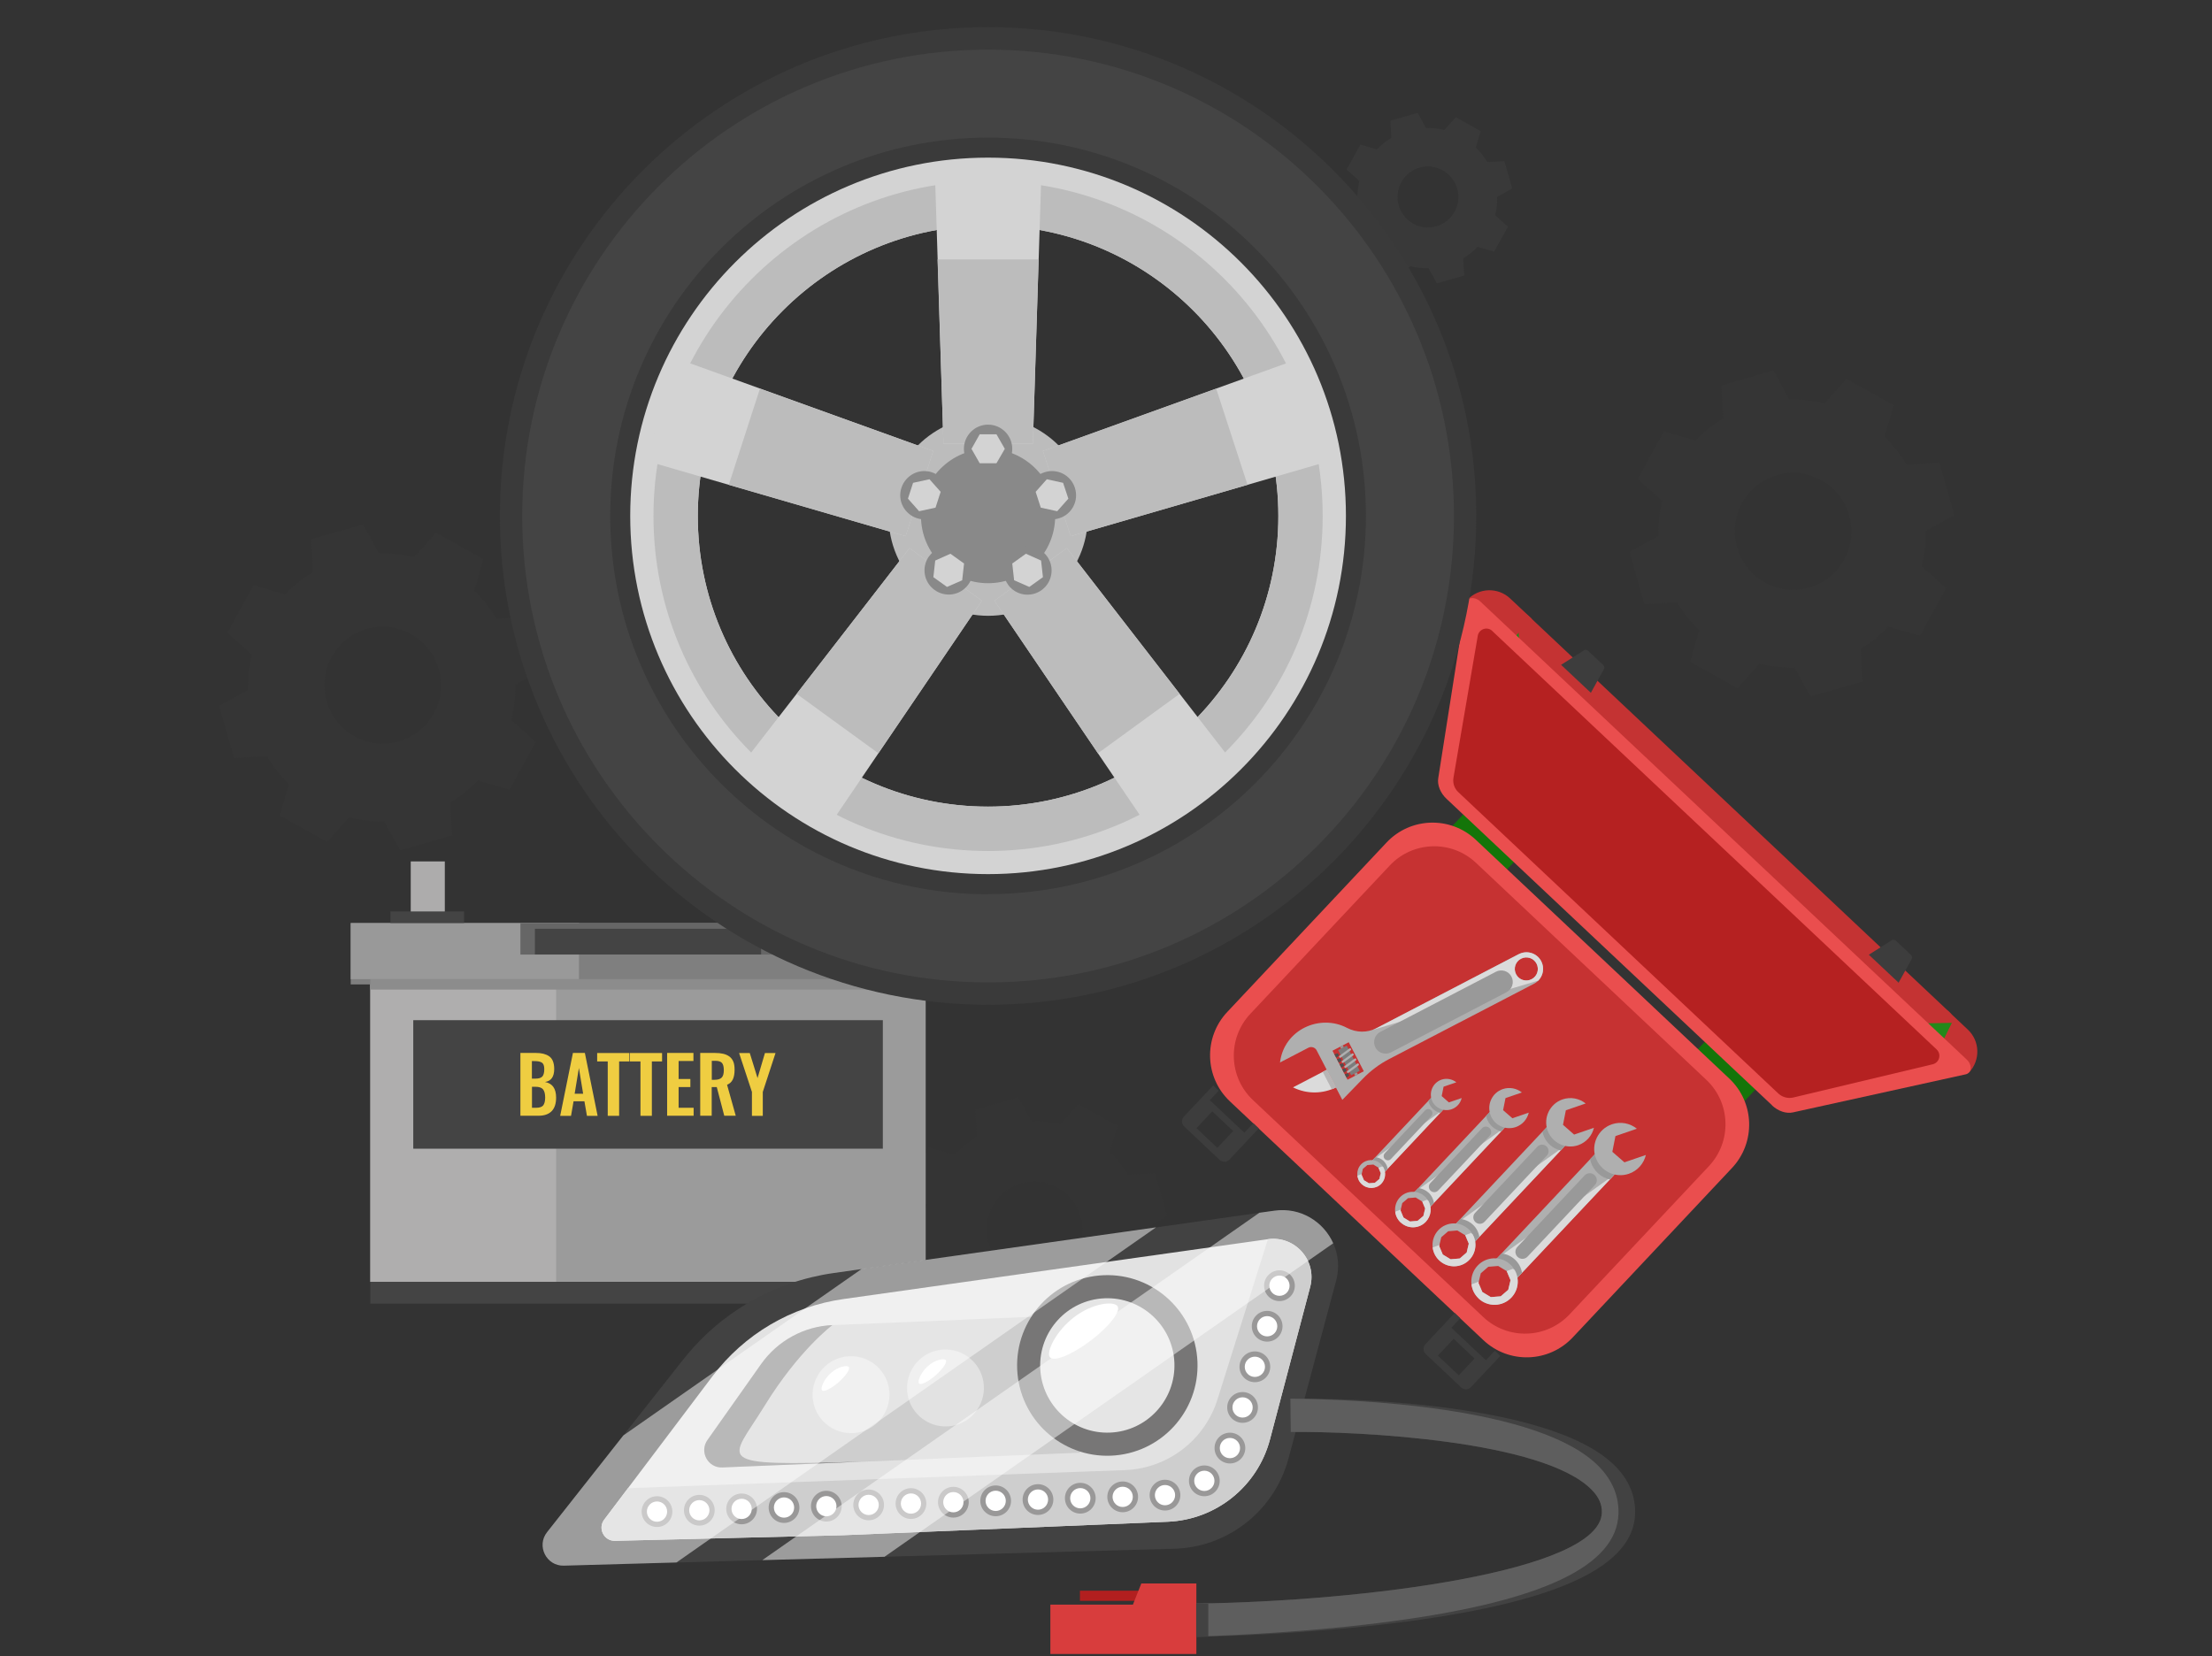<svg width="458" height="343" viewBox="0 0 458 343" fill="none" xmlns="http://www.w3.org/2000/svg">
<rect x="0" y="0" width="458" height="343" fill="#333333" stroke="none"/>
<path d="M59.031 123.076C60.754 121.284 62.681 119.75 64.764 118.506L64.376 111.699L75.186 108.592L78.459 114.566C80.882 114.521 83.332 114.792 85.744 115.396L90.267 110.31L100.099 115.784L98.205 122.324C100.001 124.051 101.523 125.989 102.764 128.08L109.548 127.695L112.651 138.534L106.7 141.813C106.746 144.244 106.478 146.702 105.878 149.121L110.95 153.663L105.504 163.532L98.984 161.627C97.264 163.428 95.334 164.953 93.25 166.196L93.639 173.003L82.838 176.108L79.565 170.134C77.141 170.179 74.692 169.908 72.28 169.304L67.757 174.39L57.916 168.918L59.81 162.378C58.014 160.651 56.492 158.714 55.251 156.623L48.467 157.007L45.364 146.168L51.315 142.889C51.269 140.458 51.537 138.001 52.137 135.581L47.065 131.039L52.514 121.179L59.033 123.085L59.031 123.076ZM68.701 136.032C65.471 141.875 67.588 149.244 73.412 152.48C79.238 155.725 86.582 153.607 89.803 147.767C93.033 141.924 90.916 134.555 85.092 131.319C79.266 128.073 71.922 130.192 68.701 136.032Z" fill="#404040" fill-opacity="0.2"/>
<path d="M197.555 239.16C198.972 237.684 200.564 236.426 202.277 235.399L201.957 229.796L210.85 227.242L213.548 232.158C215.545 232.121 217.562 232.342 219.547 232.845L223.269 228.659L231.361 233.163L229.801 238.548C231.272 239.971 232.537 241.567 233.553 243.288L239.137 242.972L241.69 251.896L236.792 254.599C236.831 256.602 236.612 258.625 236.109 260.608L240.285 264.345L235.801 272.46L230.433 270.89C229.016 272.366 227.423 273.624 225.711 274.651L226.03 280.254L217.138 282.808L214.449 277.889C212.452 277.927 210.435 277.706 208.459 277.2L204.737 281.386L196.645 276.882L198.205 271.498C196.734 270.074 195.469 268.478 194.453 266.757L188.869 267.074L186.316 258.15L191.214 255.447C191.175 253.443 191.394 251.42 191.897 249.437L187.721 245.7L192.205 237.585L197.573 239.155L197.555 239.16ZM205.513 249.829C202.854 254.639 204.592 260.702 209.386 263.364C214.182 266.035 220.224 264.296 222.874 259.489C225.533 254.679 223.794 248.616 219.001 245.954C214.205 243.282 208.162 245.022 205.513 249.829Z" fill="#404040" fill-opacity="0.1"/>
<path d="M351.045 91.212C352.767 89.421 354.695 87.886 356.778 86.643L356.39 79.836L367.2 76.728L370.473 82.702C372.896 82.658 375.346 82.929 377.757 83.532L382.281 78.447L392.113 83.921L390.219 90.461C392.015 92.188 393.536 94.125 394.778 96.216L401.562 95.832L404.668 106.68L398.716 109.959C398.762 112.39 398.494 114.847 397.894 117.267L402.966 121.809L397.52 131.678L391 129.772C389.28 131.573 387.35 133.098 385.267 134.342L385.655 141.149L374.854 144.254L371.581 138.28C369.158 138.325 366.708 138.054 364.296 137.45L359.773 142.535L349.932 137.064L351.826 130.524C350.03 128.797 348.508 126.859 347.267 124.768L340.483 125.153L337.377 114.305L343.329 111.026C343.283 108.595 343.551 106.137 344.151 103.718L339.079 99.176L344.527 89.316L351.047 91.222L351.045 91.212ZM360.715 104.169C357.485 110.011 359.602 117.381 365.425 120.617C371.252 123.862 378.595 121.744 381.816 115.903C385.047 110.061 382.93 102.691 377.106 99.455C371.28 96.21 363.936 98.328 360.715 104.169Z" fill="#404040" fill-opacity="0.2"/>
<path d="M285.09 30.949C285.99 30.013 287.003 29.213 288.085 28.561L287.883 24.999L293.527 23.376L295.24 26.503C296.509 26.476 297.785 26.622 299.049 26.938L301.416 24.279L306.555 27.141L305.562 30.565C306.495 31.468 307.293 32.486 307.944 33.572L311.485 33.374L313.107 39.038L309.991 40.755C310.02 42.028 309.875 43.308 309.561 44.575L312.213 46.952L309.364 52.106L305.95 51.106C305.051 52.042 304.038 52.842 302.955 53.494L303.158 57.056L297.513 58.679L295.8 55.552C294.531 55.58 293.255 55.434 291.992 55.118L289.625 57.777L284.485 54.914L285.479 51.49C284.546 50.587 283.748 49.569 283.097 48.483L279.555 48.681L277.933 43.017L281.049 41.301C281.021 40.028 281.165 38.748 281.479 37.48L278.827 35.103L281.677 29.95L285.09 30.949ZM290.146 37.725C288.459 40.778 289.557 44.628 292.61 46.32C295.655 48.015 299.489 46.907 301.176 43.854C302.863 40.801 301.756 36.954 298.712 35.259C295.667 33.564 291.833 34.671 290.146 37.725Z" fill="#404040" fill-opacity="0.5"/>
<path d="M191.667 202.782H76.677V265.478H191.667V202.782Z" fill="#9B9B9B"/>
<path d="M115.144 202.782H76.677V265.478H115.144V202.782Z" fill="#AFAEAE"/>
<path d="M195.748 191.161H72.615V203.869H195.748V191.161Z" fill="#7F7F7F"/>
<path d="M119.88 191.161H72.615V202.782H119.88V191.161Z" fill="#999999"/>
<path d="M160.576 191.161H107.751V197.684H160.576V191.161Z" fill="#666666"/>
<path d="M157.599 192.342H110.746V197.665H157.599V192.342Z" fill="#444444"/>
<path d="M187.493 188.744H172.256V191.143H187.493V188.744Z" fill="#444444"/>
<path d="M183.506 178.397H176.449V188.762H183.506V178.397Z" fill="#ADACAC"/>
<path d="M96.089 188.744H80.852V191.143H96.089V188.744Z" fill="#444444"/>
<path d="M92.102 178.397H85.045V188.762H92.102V178.397Z" fill="#ADACAC"/>
<path d="M191.667 202.782H76.677V204.938H191.667V202.782Z" fill="#8C8C8C"/>
<path d="M182.794 211.272H85.568V237.888H182.794V211.272Z" fill="#444444"/>
<path d="M185.472 176.767H174.708L174.109 188.743H186.071L185.472 176.767Z" fill="#DD3F2A"/>
<path d="M191.668 265.478H76.678V269.976H191.668V265.478Z" fill="#444444"/>
<path d="M107.751 231.084V218.058H110.933C111.532 218.058 112.056 218.114 112.506 218.226C112.955 218.339 113.348 218.507 113.704 218.751C114.059 218.995 114.321 219.351 114.49 219.782C114.658 220.213 114.752 220.757 114.752 221.375C114.752 222.987 114.115 223.887 112.843 224.074C113.61 224.224 114.19 224.561 114.565 225.086C114.939 225.611 115.145 226.361 115.145 227.298C115.145 228.535 114.845 229.472 114.228 230.109C113.61 230.747 112.693 231.065 111.513 231.065H107.788L107.751 231.084ZM110.128 223.381H110.858C111.551 223.381 112.038 223.231 112.3 222.931C112.562 222.631 112.693 222.125 112.693 221.431C112.693 221.057 112.655 220.775 112.562 220.532C112.468 220.307 112.337 220.138 112.131 220.026C111.925 219.913 111.701 219.838 111.457 219.801C111.214 219.763 110.877 219.745 110.465 219.745H110.128V223.381ZM110.128 229.416H111.008C111.719 229.416 112.206 229.247 112.468 228.929C112.73 228.591 112.88 228.048 112.88 227.298C112.88 226.548 112.73 225.948 112.431 225.592C112.131 225.236 111.607 225.068 110.896 225.068H110.147V229.435L110.128 229.416Z" fill="#EFCD41"/>
<path d="M115.987 231.084L118.627 218.058H121.098L123.737 231.084H121.528L121.004 228.066H118.758L118.234 231.084H116.006H115.987ZM119.001 226.511H120.742L119.862 221.169L118.982 226.511H119.001Z" fill="#EFCD41"/>
<path d="M125.834 231.084V219.819H123.644V218.076H130.307V219.819H128.192V231.084H125.815H125.834Z" fill="#EFCD41"/>
<path d="M132.61 231.084V219.819H130.42V218.076H137.084V219.819H134.969V231.084H132.591H132.61Z" fill="#EFCD41"/>
<path d="M138.132 231.084V218.058H143.579V219.726H140.509V223.456H142.943V225.124H140.509V229.416H143.616V231.065H138.132V231.084Z" fill="#EFCD41"/>
<path d="M144.982 231.084V218.058H147.959C148.651 218.058 149.232 218.114 149.718 218.226C150.205 218.339 150.636 218.526 151.01 218.789C151.366 219.051 151.646 219.407 151.834 219.857C152.021 220.307 152.096 220.869 152.096 221.525C152.096 222.35 151.983 223.006 151.74 223.531C151.497 224.055 151.085 224.43 150.542 224.655L152.339 231.065H149.962L148.408 225.124H147.36V231.065H144.982V231.084ZM147.341 223.624H147.921C148.614 223.624 149.119 223.474 149.419 223.175C149.718 222.875 149.868 222.369 149.868 221.638C149.868 220.907 149.737 220.438 149.494 220.138C149.232 219.838 148.764 219.688 148.09 219.688H147.378V223.624H147.341Z" fill="#EFCD41"/>
<path d="M155.69 231.084V226.136L153.032 218.076H155.241L156.851 223.268L158.386 218.076H160.576L157.937 226.136V231.084H155.672H155.69Z" fill="#EFCD41"/>
<path d="M236.536 329.43H223.602V331.529H236.536V329.43Z" fill="#B21F1F"/>
<path d="M141.482 281.522L113.272 317.303C111.026 320.152 113.123 324.332 116.735 324.238L243.163 320.733C254.3 320.433 263.903 312.823 266.786 302.046L276.651 265.216C278.803 257.194 272.065 249.565 263.847 250.727L172.593 263.641C160.313 265.384 149.157 271.794 141.482 281.541V281.522Z" fill="#424242"/>
<path d="M125.103 314.716L147.51 285.027C154.099 276.293 163.87 270.539 174.689 269.02L262.518 256.631C268.134 255.844 272.739 261.036 271.279 266.509L262.949 298.11C260.384 307.819 251.811 314.735 241.778 315.147L174.465 317.94L127.349 319.102C125.066 319.158 123.718 316.534 125.103 314.716Z" fill="#E2E2E2"/>
<path d="M199.267 273.313L172.406 274.418C166.491 274.662 161.025 277.642 157.599 282.478L146.48 298.222C144.758 300.659 146.574 304.033 149.569 303.901L223.602 300.846L222.423 272.338L199.267 273.294V273.313Z" fill="#CECECE"/>
<path d="M247.936 282.009C248.366 292.318 240.355 301.034 230.04 301.465C219.745 301.896 211.041 293.874 210.61 283.546C210.18 273.237 218.191 264.522 228.506 264.091C238.801 263.66 247.505 271.682 247.936 282.009Z" fill="#777676"/>
<path d="M243.162 282.197C243.48 289.882 237.509 296.367 229.853 296.685C222.178 297.004 215.701 291.025 215.383 283.359C215.065 275.674 221.036 269.189 228.692 268.871C236.367 268.552 242.844 274.531 243.162 282.197Z" fill="#E5E5E5"/>
<path d="M231.369 270.483C232.155 271.532 229.665 274.737 225.791 277.661C221.916 280.585 218.153 282.103 217.367 281.054C216.581 280.004 218.603 275.656 222.459 272.732C226.333 269.808 230.583 269.433 231.369 270.483Z" fill="white"/>
<path d="M247.767 339.007L247.674 332.091C282.322 331.622 331.291 325.493 331.665 313.273C331.722 311.548 331.048 310.03 329.569 308.531C319.536 298.278 281.218 296.404 267.254 296.554L267.179 289.638C272.607 289.581 320.584 289.488 334.492 303.676C337.3 306.544 338.666 309.843 338.554 313.479C338.236 324.294 322.886 331.585 291.626 335.765C269.912 338.67 247.973 338.988 247.749 338.988L247.767 339.007Z" fill="#424242"/>
<path d="M335.11 313.498C335.222 309.861 333.855 306.563 331.048 303.695C318.731 291.118 279.739 289.769 267.179 289.656L267.254 296.554C281.218 296.404 319.536 298.278 329.569 308.531C331.048 310.049 331.722 311.548 331.665 313.273C331.291 325.474 282.322 331.622 247.674 332.091L247.767 338.913C254.806 338.707 271.54 337.995 288.181 335.764C319.423 331.585 334.773 324.294 335.11 313.479V313.498Z" fill="#5E5E5E"/>
<path d="M247.711 342.531H217.48V332.316H234.571L236.312 327.93H247.711V342.531Z" fill="#D83D3D"/>
<path d="M130.045 308.174L125.103 314.716C123.718 316.552 125.066 319.158 127.349 319.101L174.465 317.939L241.778 315.147C251.811 314.734 260.384 307.818 262.949 298.109L271.279 266.508C272.72 261.016 268.115 255.843 262.518 256.63L252.073 289.843C249.434 298.203 241.871 304.032 233.13 304.444L130.045 308.193V308.174Z" fill="#CECECE"/>
<path d="M136.035 316.234C137.792 316.234 139.217 314.807 139.217 313.047C139.217 311.288 137.792 309.861 136.035 309.861C134.277 309.861 132.853 311.288 132.853 313.047C132.853 314.807 134.277 316.234 136.035 316.234Z" fill="#999898"/>
<path d="M136.035 315.146C137.193 315.146 138.132 314.207 138.132 313.047C138.132 311.888 137.193 310.948 136.035 310.948C134.877 310.948 133.938 311.888 133.938 313.047C133.938 314.207 134.877 315.146 136.035 315.146Z" fill="white"/>
<path d="M147.978 312.766C147.978 314.528 146.555 315.953 144.795 315.953C143.036 315.953 141.613 314.528 141.613 312.766C141.613 311.005 143.036 309.58 144.795 309.58C146.555 309.58 147.978 311.005 147.978 312.766Z" fill="#999898"/>
<path d="M144.796 314.865C145.954 314.865 146.892 313.926 146.892 312.766C146.892 311.607 145.954 310.667 144.796 310.667C143.638 310.667 142.699 311.607 142.699 312.766C142.699 313.926 143.638 314.865 144.796 314.865Z" fill="white"/>
<path d="M153.555 315.671C155.313 315.671 156.737 314.245 156.737 312.485C156.737 310.725 155.313 309.299 153.555 309.299C151.798 309.299 150.373 310.725 150.373 312.485C150.373 314.245 151.798 315.671 153.555 315.671Z" fill="#999898"/>
<path d="M153.556 314.584C154.713 314.584 155.652 313.644 155.652 312.485C155.652 311.326 154.713 310.386 153.556 310.386C152.398 310.386 151.459 311.326 151.459 312.485C151.459 313.644 152.398 314.584 153.556 314.584Z" fill="white"/>
<path d="M162.335 315.39C164.092 315.39 165.517 313.964 165.517 312.204C165.517 310.444 164.092 309.018 162.335 309.018C160.577 309.018 159.152 310.444 159.152 312.204C159.152 313.964 160.577 315.39 162.335 315.39Z" fill="#999898"/>
<path d="M162.335 314.303C163.493 314.303 164.431 313.363 164.431 312.204C164.431 311.045 163.493 310.105 162.335 310.105C161.177 310.105 160.238 311.045 160.238 312.204C160.238 313.363 161.177 314.303 162.335 314.303Z" fill="white"/>
<path d="M174.278 311.923C174.278 313.685 172.855 315.109 171.095 315.109C169.336 315.109 167.913 313.685 167.913 311.923C167.913 310.161 169.336 308.737 171.095 308.737C172.855 308.737 174.278 310.161 174.278 311.923Z" fill="#999898"/>
<path d="M171.096 314.022C172.253 314.022 173.192 313.082 173.192 311.923C173.192 310.764 172.253 309.824 171.096 309.824C169.938 309.824 168.999 310.764 168.999 311.923C168.999 313.082 169.938 314.022 171.096 314.022Z" fill="white"/>
<path d="M179.856 314.846C181.614 314.846 183.038 313.42 183.038 311.66C183.038 309.9 181.614 308.474 179.856 308.474C178.099 308.474 176.674 309.9 176.674 311.66C176.674 313.42 178.099 314.846 179.856 314.846Z" fill="#999898"/>
<path d="M179.856 313.759C181.014 313.759 181.953 312.819 181.953 311.66C181.953 310.5 181.014 309.561 179.856 309.561C178.698 309.561 177.76 310.5 177.76 311.66C177.76 312.819 178.698 313.759 179.856 313.759Z" fill="white"/>
<path d="M188.616 314.566C190.373 314.566 191.798 313.139 191.798 311.38C191.798 309.62 190.373 308.193 188.616 308.193C186.858 308.193 185.434 309.62 185.434 311.38C185.434 313.139 186.858 314.566 188.616 314.566Z" fill="#999898"/>
<path d="M188.616 313.479C189.774 313.479 190.713 312.539 190.713 311.38C190.713 310.22 189.774 309.281 188.616 309.281C187.458 309.281 186.52 310.22 186.52 311.38C186.52 312.539 187.458 313.479 188.616 313.479Z" fill="white"/>
<path d="M200.577 311.098C200.577 312.86 199.155 314.285 197.395 314.285C195.636 314.285 194.213 312.86 194.213 311.098C194.213 309.337 195.636 307.912 197.395 307.912C199.155 307.912 200.577 309.337 200.577 311.098Z" fill="#999898"/>
<path d="M199.492 311.098C199.492 312.261 198.556 313.198 197.395 313.198C196.235 313.198 195.299 312.261 195.299 311.098C195.299 309.936 196.235 308.999 197.395 308.999C198.556 308.999 199.492 309.936 199.492 311.098Z" fill="white"/>
<path d="M209.338 310.817C209.338 312.579 207.915 314.004 206.156 314.004C204.396 314.004 202.974 312.579 202.974 310.817C202.974 309.055 204.396 307.631 206.156 307.631C207.915 307.631 209.338 309.055 209.338 310.817Z" fill="#999898"/>
<path d="M208.253 310.817C208.253 311.979 207.317 312.916 206.156 312.916C204.996 312.916 204.06 311.979 204.06 310.817C204.06 309.655 204.996 308.718 206.156 308.718C207.317 308.718 208.253 309.655 208.253 310.817Z" fill="white"/>
<path d="M218.098 310.554C218.098 312.316 216.675 313.741 214.916 313.741C213.156 313.741 211.733 312.316 211.733 310.554C211.733 308.793 213.156 307.368 214.916 307.368C216.675 307.368 218.098 308.793 218.098 310.554Z" fill="#999898"/>
<path d="M214.916 312.654C216.074 312.654 217.012 311.714 217.012 310.555C217.012 309.395 216.074 308.455 214.916 308.455C213.758 308.455 212.819 309.395 212.819 310.555C212.819 311.714 213.758 312.654 214.916 312.654Z" fill="white"/>
<path d="M226.859 310.273C226.859 312.035 225.436 313.46 223.676 313.46C221.917 313.46 220.494 312.035 220.494 310.273C220.494 308.512 221.917 307.087 223.676 307.087C225.436 307.087 226.859 308.512 226.859 310.273Z" fill="#999898"/>
<path d="M223.677 312.373C224.834 312.373 225.773 311.433 225.773 310.274C225.773 309.114 224.834 308.174 223.677 308.174C222.519 308.174 221.58 309.114 221.58 310.274C221.58 311.433 222.519 312.373 223.677 312.373Z" fill="white"/>
<path d="M232.456 313.178C234.213 313.178 235.638 311.752 235.638 309.992C235.638 308.232 234.213 306.806 232.456 306.806C230.698 306.806 229.273 308.232 229.273 309.992C229.273 311.752 230.698 313.178 232.456 313.178Z" fill="#999898"/>
<path d="M232.456 312.091C233.614 312.091 234.552 311.151 234.552 309.992C234.552 308.832 233.614 307.893 232.456 307.893C231.298 307.893 230.359 308.832 230.359 309.992C230.359 311.151 231.298 312.091 232.456 312.091Z" fill="white"/>
<path d="M241.215 312.823C242.973 312.823 244.398 311.396 244.398 309.637C244.398 307.877 242.973 306.45 241.215 306.45C239.458 306.45 238.033 307.877 238.033 309.637C238.033 311.396 239.458 312.823 241.215 312.823Z" fill="#999898"/>
<path d="M241.216 311.736C242.374 311.736 243.312 310.796 243.312 309.636C243.312 308.477 242.374 307.537 241.216 307.537C240.058 307.537 239.119 308.477 239.119 309.636C239.119 310.796 240.058 311.736 241.216 311.736Z" fill="white"/>
<path d="M249.359 309.861C251.116 309.861 252.541 308.434 252.541 306.675C252.541 304.915 251.116 303.488 249.359 303.488C247.601 303.488 246.177 304.915 246.177 306.675C246.177 308.434 247.601 309.861 249.359 309.861Z" fill="#999898"/>
<path d="M249.359 308.774C250.517 308.774 251.456 307.834 251.456 306.675C251.456 305.515 250.517 304.575 249.359 304.575C248.201 304.575 247.263 305.515 247.263 306.675C247.263 307.834 248.201 308.774 249.359 308.774Z" fill="white"/>
<path d="M254.657 303.076C256.414 303.076 257.839 301.649 257.839 299.889C257.839 298.13 256.414 296.703 254.657 296.703C252.899 296.703 251.475 298.13 251.475 299.889C251.475 301.649 252.899 303.076 254.657 303.076Z" fill="#999898"/>
<path d="M254.657 301.988C255.815 301.988 256.754 301.049 256.754 299.889C256.754 298.73 255.815 297.79 254.657 297.79C253.499 297.79 252.561 298.73 252.561 299.889C252.561 301.049 253.499 301.988 254.657 301.988Z" fill="white"/>
<path d="M260.459 291.474C260.459 293.236 259.037 294.661 257.277 294.661C255.517 294.661 254.095 293.236 254.095 291.474C254.095 289.713 255.517 288.288 257.277 288.288C259.037 288.288 260.459 289.713 260.459 291.474Z" fill="#999898"/>
<path d="M259.374 291.474C259.374 292.637 258.438 293.574 257.277 293.574C256.117 293.574 255.181 292.637 255.181 291.474C255.181 290.312 256.117 289.375 257.277 289.375C258.438 289.375 259.374 290.312 259.374 291.474Z" fill="white"/>
<path d="M259.823 286.245C261.58 286.245 263.005 284.818 263.005 283.058C263.005 281.299 261.58 279.872 259.823 279.872C258.065 279.872 256.641 281.299 256.641 283.058C256.641 284.818 258.065 286.245 259.823 286.245Z" fill="#999898"/>
<path d="M259.823 285.158C260.981 285.158 261.92 284.218 261.92 283.058C261.92 281.899 260.981 280.959 259.823 280.959C258.665 280.959 257.727 281.899 257.727 283.058C257.727 284.218 258.665 285.158 259.823 285.158Z" fill="white"/>
<path d="M262.368 277.847C264.125 277.847 265.55 276.421 265.55 274.661C265.55 272.901 264.125 271.475 262.368 271.475C260.61 271.475 259.186 272.901 259.186 274.661C259.186 276.421 260.61 277.847 262.368 277.847Z" fill="#999898"/>
<path d="M262.368 276.76C263.526 276.76 264.465 275.82 264.465 274.661C264.465 273.502 263.526 272.562 262.368 272.562C261.21 272.562 260.271 273.502 260.271 274.661C260.271 275.82 261.21 276.76 262.368 276.76Z" fill="white"/>
<path d="M264.914 269.451C266.671 269.451 268.096 268.024 268.096 266.264C268.096 264.505 266.671 263.078 264.914 263.078C263.156 263.078 261.731 264.505 261.731 266.264C261.731 268.024 263.156 269.451 264.914 269.451Z" fill="#999898"/>
<path d="M264.914 268.363C266.072 268.363 267.01 267.424 267.01 266.264C267.01 265.105 266.072 264.165 264.914 264.165C263.756 264.165 262.817 265.105 262.817 266.264C262.817 267.424 263.756 268.363 264.914 268.363Z" fill="white"/>
<path d="M172.406 274.418C166.491 274.662 161.025 277.642 157.599 282.478L146.48 298.222C144.758 300.659 146.574 304.033 149.569 303.901L196.16 301.971L178.358 302.702C146.649 303.658 151.122 302.833 158.273 291.193C165.424 279.554 172.406 274.381 172.406 274.381V274.418Z" fill="#777676"/>
<path d="M203.703 286.882C204.003 291.268 200.708 295.092 196.328 295.392C191.948 295.692 188.129 292.393 187.829 288.007C187.53 283.621 190.824 279.797 195.205 279.497C199.585 279.198 203.404 282.496 203.703 286.882Z" fill="#E2E2E2"/>
<path d="M184.143 288.269C184.442 292.655 181.147 296.478 176.767 296.778C172.387 297.078 168.568 293.779 168.269 289.394C167.969 285.008 171.264 281.184 175.644 280.884C180.024 280.584 183.843 283.883 184.143 288.269Z" fill="#E2E2E2"/>
<path d="M195.822 281.672C196.178 282.084 195.223 283.508 193.707 284.839C192.172 286.17 190.637 286.92 190.281 286.507C189.926 286.095 190.637 284.202 192.172 282.871C193.707 281.54 195.467 281.259 195.841 281.672H195.822Z" fill="white"/>
<path d="M175.737 283.096C176.093 283.509 175.138 284.933 173.622 286.264C172.087 287.595 170.552 288.344 170.197 287.932C169.841 287.52 170.552 285.627 172.087 284.296C173.622 282.965 175.382 282.684 175.756 283.096H175.737Z" fill="white"/>
<g opacity="0.48">
<path d="M178.377 262.816L129.071 297.266L113.272 317.303C111.026 320.151 113.123 324.331 116.735 324.238L140.059 323.581L239.363 254.176L178.377 262.797V262.816Z" fill="white"/>
</g>
<g opacity="0.48">
<path d="M183.168 322.382L276.051 257.474C274.048 253.013 269.294 249.958 263.865 250.727L260.758 251.158L157.842 323.094L183.168 322.401V322.382Z" fill="white"/>
</g>
<path d="M250.182 338.951L247.674 339.007V332.091H250.182V338.951Z" fill="#424242"/>
<path d="M314.12 177.822L303.639 167.946L300.661 171.115L311.142 180.99L314.12 177.822Z" fill="#147509"/>
<path d="M364.122 224.929L353.641 215.054L350.663 218.222L361.144 228.098L364.122 224.929Z" fill="#147509"/>
<path d="M358.055 223.367L305.576 173.92C300.315 168.963 292.034 169.219 287.079 174.491L254.107 209.573C249.153 214.845 249.401 223.137 254.662 228.094L307.14 277.541C312.401 282.498 320.682 282.243 325.637 276.971L358.609 241.888C363.564 236.616 363.316 228.324 358.055 223.367Z" fill="#EA4E4E"/>
<path d="M353.294 223.621L305.612 178.693C300.532 173.906 292.535 174.153 287.751 179.244L258.899 209.943C254.114 215.034 254.353 223.041 259.434 227.828L307.116 272.756C312.196 277.542 320.193 277.296 324.977 272.205L353.83 241.506C358.614 236.415 358.375 228.407 353.294 223.621Z" fill="#C63232"/>
<path d="M407.696 222.107C410.081 219.566 409.966 215.581 407.433 213.216L403.285 209.306L398.968 213.899L407.696 222.107Z" fill="#C43333"/>
<path d="M365.585 221.218L307.237 166.286C306.126 165.247 305.629 163.751 305.934 162.427L313.634 128.121C313.905 126.884 315.449 126.567 316.459 127.517L403.676 209.647C404.687 210.598 404.467 212.17 403.26 212.514L369.518 222.295C368.202 222.668 366.697 222.258 365.585 221.218Z" fill="#C43333"/>
<path d="M399.771 220.664L404.137 211.83L389.708 212.099L399.771 220.664Z" fill="#23891A"/>
<path d="M305.737 132.073L314.279 127.179L314.896 141.601L305.737 132.073Z" fill="#23891A"/>
<path d="M303.812 124.228C306.196 121.687 310.177 121.567 312.696 123.955L317.175 128.164L312.857 132.756L303.812 124.228Z" fill="#C43333"/>
<path d="M366.903 228.896L299.508 165.433C298.239 164.241 297.567 162.598 297.789 161.181L303.473 124.991C303.67 123.696 305.315 123.468 306.501 124.565L407.228 219.442C408.395 220.544 408.277 222.205 406.996 222.491L371.234 230.371C369.844 230.686 368.159 230.111 366.89 228.919L366.903 228.896Z" fill="#EA4E4E"/>
<path d="M308.968 130.672L400.986 217.336C402.024 218.318 401.562 220.072 400.177 220.405L371.303 227.288C370.208 227.543 369.04 227.236 368.215 226.469L301.953 164.058C301.128 163.291 300.746 162.152 300.95 161.03L305.969 131.711C306.186 130.275 307.925 129.672 308.986 130.667L308.968 130.672Z" fill="#B52121"/>
<path d="M259.489 232.61L257.65 234.578L250.5 227.847L252.339 225.879L251.194 224.79L245.128 231.249C244.583 231.822 244.598 232.749 245.189 233.289L252.523 240.203C253.095 240.748 254.022 240.732 254.562 240.141L260.628 233.681L259.484 232.592L259.489 232.61ZM252.051 237.711L247.724 233.636L251.001 230.157L255.328 234.232L252.051 237.711Z" fill="#3D3D3D"/>
<path d="M309.5 279.734L307.662 281.702L300.511 274.971L302.35 273.003L301.206 271.913L295.14 278.373C294.595 278.946 294.61 279.873 295.2 280.413L302.535 287.327C303.107 287.872 304.033 287.856 304.573 287.264L310.64 280.805L309.496 279.716L309.5 279.734ZM302.04 284.822L297.713 280.746L300.99 277.267L305.317 281.343L302.04 284.822Z" fill="#3D3D3D"/>
<path d="M331.966 137.742L328.806 134.77C328.576 134.56 328.235 134.516 327.951 134.689L323.227 137.684L329.389 143.477L332.094 138.581C332.253 138.305 332.197 137.952 331.966 137.742Z" fill="#3D3D3D"/>
<path d="M395.686 197.778L392.526 194.806C392.296 194.596 391.954 194.552 391.671 194.725L386.946 197.721L393.109 203.514L395.813 198.617C395.972 198.341 395.917 197.988 395.686 197.778Z" fill="#3D3D3D"/>
<path d="M335.435 242.004L331.187 237.999L309.807 260.739L314.056 264.744L335.435 242.004Z" fill="#AFAFAF"/>
<path d="M309.784 260.763L334.294 243.243L314.032 264.761L309.784 260.763Z" fill="#DBDBDB"/>
<path d="M330.157 243.362C329.562 242.805 328.659 242.834 328.101 243.43L314.168 258.246C313.61 258.841 313.639 259.745 314.234 260.303C314.829 260.861 315.732 260.831 316.29 260.236L330.223 245.42C330.781 244.824 330.752 243.92 330.157 243.362Z" fill="#999999"/>
<path d="M315.14 263.591L314.037 264.761L313.645 264.381L313.722 264.089L312.928 262.207L311.171 261.147L310.259 261.217L309.788 260.762L310.891 259.592C311.906 259.688 312.894 260.121 313.697 260.876C314.499 261.63 314.969 262.59 315.145 263.61L315.14 263.591Z" fill="#999999"/>
<path d="M333.316 244.258C331.561 243.857 330.036 242.579 329.407 240.731C329.349 240.514 329.286 240.278 329.228 240.061L331.161 238.01L335.41 242.009L333.311 244.24L333.316 244.258Z" fill="#999999"/>
<path d="M330.374 239.715C329.406 236.891 330.927 233.805 333.75 232.834C335.58 232.206 337.512 232.618 338.921 233.753L334.481 235.275L333.839 238.532L336.341 240.711L340.781 239.188C340.36 240.95 339.094 242.454 337.265 243.081C334.442 244.053 331.36 242.534 330.392 239.71L330.374 239.715Z" fill="#AFAFAF"/>
<path d="M312.936 268.683C314.749 266.761 314.672 263.717 312.73 261.892C310.811 260.08 307.77 260.16 305.944 262.105C304.131 264.027 304.208 267.071 306.15 268.896C308.069 270.708 311.11 270.628 312.936 268.683ZM312.284 267.113L310.725 268.462L308.675 268.625L306.918 267.565L306.124 265.683L306.601 263.693L308.159 262.344L310.21 262.181L311.967 263.241L312.76 265.123L312.284 267.113Z" fill="#AFAFAF"/>
<path d="M306.151 268.897C305.297 268.098 304.808 267.066 304.677 265.996L306.189 265.415L306.125 265.684L306.919 267.566L308.676 268.626L310.726 268.463L312.284 267.114L312.76 265.124L311.967 263.243L313.235 262.766L313.612 263.014C314.654 264.809 314.442 267.135 312.946 268.72C311.134 270.642 308.097 270.74 306.16 268.933L306.151 268.897Z" fill="#DBDBDB"/>
<path d="M325.09 236.168L321.154 232.459L301.366 253.506L305.302 257.216L325.09 236.168Z" fill="#AFAFAF"/>
<path d="M301.353 253.516L324.04 237.3L305.291 257.228L301.353 253.516Z" fill="#DBDBDB"/>
<path d="M320.212 237.414C319.668 236.901 318.824 236.934 318.31 237.479L305.418 251.182C304.904 251.727 304.936 252.572 305.481 253.085C306.025 253.598 306.869 253.565 307.382 253.02L320.275 239.318C320.788 238.772 320.756 237.928 320.212 237.414Z" fill="#999999"/>
<path d="M306.305 256.142L305.297 257.228L304.932 256.879L304.996 256.61L304.259 254.868L302.639 253.887L301.805 253.956L301.362 253.532L302.37 252.447C303.308 252.544 304.227 252.937 304.974 253.629C305.722 254.32 306.159 255.231 306.31 256.16L306.305 256.142Z" fill="#999999"/>
<path d="M323.144 238.255C321.511 237.879 320.111 236.704 319.538 234.995C319.485 234.796 319.427 234.579 319.374 234.38L321.156 232.485L325.095 236.199L323.149 238.274L323.144 238.255Z" fill="#999999"/>
<path d="M320.407 234.044C319.515 231.432 320.922 228.572 323.533 227.676C325.222 227.106 327.009 227.48 328.316 228.525L324.215 229.937L323.623 232.947L325.927 234.966L330.029 233.554C329.646 235.17 328.47 236.572 326.767 237.165C324.156 238.061 321.299 236.656 320.407 234.044Z" fill="#AFAFAF"/>
<path d="M304.268 260.841C305.942 259.052 305.869 256.24 304.084 254.567C302.299 252.893 299.488 252.97 297.814 254.758C296.14 256.546 296.213 259.358 297.998 261.031C299.783 262.705 302.593 262.629 304.268 260.841ZM303.667 259.392L302.234 260.63L300.338 260.791L298.719 259.81L297.982 258.068L298.419 256.224L299.853 254.986L301.749 254.826L303.368 255.806L304.105 257.548L303.667 259.392Z" fill="#AFAFAF"/>
<path d="M297.999 261.031C297.22 260.29 296.75 259.33 296.643 258.351L298.051 257.817L298.001 258.064L298.738 259.805L300.357 260.786L302.253 260.626L303.686 259.387L304.123 257.544L303.387 255.802L304.546 255.355L304.9 255.59C305.867 257.25 305.666 259.398 304.291 260.854C302.617 262.641 299.807 262.718 298.022 261.044L297.999 261.031Z" fill="#DBDBDB"/>
<path d="M312.445 232.589L309.19 229.521L292.803 246.952L296.058 250.02L312.445 232.589Z" fill="#AFAFAF"/>
<path d="M292.793 246.945L311.57 233.505L296.054 250.005L292.793 246.945Z" fill="#DBDBDB"/>
<path d="M308.402 233.617C307.959 233.193 307.246 233.21 306.827 233.672L296.153 245.014C295.729 245.457 295.745 246.171 296.206 246.59C296.649 247.014 297.362 246.997 297.781 246.535L308.455 235.193C308.879 234.75 308.863 234.036 308.402 233.617Z" fill="#999999"/>
<path d="M296.888 249.123L296.04 250.01L295.731 249.724L295.786 249.496L295.186 248.048L293.841 247.225L293.156 247.274L292.792 246.925L293.64 246.038C294.418 246.12 295.182 246.438 295.8 247.01C296.418 247.581 296.776 248.338 296.902 249.1L296.888 249.123Z" fill="#999999"/>
<path d="M310.828 234.303C309.483 233.985 308.314 233.019 307.836 231.596C307.788 231.415 307.744 231.252 307.701 231.089L309.179 229.509L312.44 232.57L310.824 234.285L310.828 234.303Z" fill="#999999"/>
<path d="M308.576 230.815C307.841 228.646 308.992 226.281 311.16 225.543C312.565 225.069 314.047 225.389 315.11 226.247L311.718 227.411L311.222 229.91L313.144 231.586L316.536 230.422C316.217 231.769 315.246 232.922 313.846 233.414C311.678 234.152 309.315 233.002 308.58 230.833L308.576 230.815Z" fill="#AFAFAF"/>
<path d="M295.196 253.01C296.585 251.531 296.524 249.201 295.048 247.813C293.572 246.425 291.243 246.488 289.855 247.966C288.466 249.445 288.527 251.776 290.003 253.163C291.479 254.551 293.808 254.488 295.196 253.01ZM294.7 251.805L293.499 252.826L291.925 252.957L290.581 252.135L289.981 250.687L290.346 249.153L291.547 248.132L293.121 248.001L294.465 248.823L295.065 250.271L294.7 251.805Z" fill="#AFAFAF"/>
<path d="M290.003 253.165C289.353 252.544 288.968 251.756 288.886 250.944L290.046 250.496L290.004 250.702L290.604 252.15L291.948 252.972L293.522 252.84L294.723 251.819L295.088 250.286L294.488 248.838L295.454 248.462L295.738 248.657C296.533 250.034 296.366 251.804 295.237 253.019C293.849 254.498 291.52 254.561 290.044 253.173L290.003 253.165Z" fill="#DBDBDB"/>
<path d="M299.468 229.121L296.922 226.721L284.115 240.344L286.661 242.744L299.468 229.121Z" fill="#AFAFAF"/>
<path d="M284.093 240.352L298.771 229.855L286.652 242.748L284.093 240.352Z" fill="#DBDBDB"/>
<path d="M296.307 229.915C295.947 229.585 295.407 229.594 295.077 229.954L286.729 238.829C286.398 239.189 286.407 239.73 286.767 240.06C287.126 240.39 287.667 240.381 287.997 240.02L296.345 231.146C296.675 230.786 296.666 230.245 296.307 229.915Z" fill="#999999"/>
<path d="M287.303 242.051L286.638 242.753L286.403 242.525L286.45 242.338L285.972 241.205L284.931 240.573L284.4 240.619L284.114 240.347L284.779 239.644C285.398 239.711 285.988 239.96 286.459 240.415C286.93 240.871 287.221 241.452 287.321 242.046L287.303 242.051Z" fill="#999999"/>
<path d="M298.191 230.456C297.138 230.215 296.235 229.449 295.845 228.351C295.811 228.224 295.772 228.08 295.738 227.953L296.904 226.728L299.446 229.129L298.196 230.474L298.191 230.456Z" fill="#999999"/>
<path d="M296.433 227.728C295.865 226.037 296.766 224.186 298.45 223.597C299.552 223.224 300.706 223.476 301.543 224.144L298.896 225.049L298.506 226.996L299.998 228.302L302.645 227.397C302.404 228.451 301.637 229.355 300.535 229.729C298.845 230.299 296.996 229.399 296.41 227.714L296.433 227.728Z" fill="#AFAFAF"/>
<path d="M285.982 245.082C287.067 243.918 287.01 242.11 285.866 241.021C284.703 239.936 282.897 239.995 281.807 241.141C280.722 242.305 280.779 244.113 281.923 245.203C283.067 246.292 284.892 246.228 285.982 245.082ZM285.594 244.139L284.662 244.932L283.428 245.031L282.387 244.399L281.91 243.267L282.19 242.066L283.122 241.273L284.356 241.174L285.397 241.806L285.874 242.939L285.594 244.139Z" fill="#AFAFAF"/>
<path d="M281.929 245.221C281.412 244.739 281.13 244.117 281.056 243.478L281.972 243.134L281.938 243.299L282.416 244.431L283.457 245.063L284.69 244.964L285.622 244.171L285.902 242.971L285.425 241.838L286.184 241.557L286.418 241.708C287.035 242.783 286.921 244.171 286.033 245.127C284.948 246.291 283.119 246.337 281.975 245.248L281.929 245.221Z" fill="#DBDBDB"/>
<path d="M281.538 221.75L278.838 216.544L277.059 217.47L279.759 222.675L281.538 221.75Z" fill="#7C7C7C"/>
<path d="M314.46 197.589L284.992 212.927C283.088 213.924 280.826 213.872 278.911 212.873C273.337 209.929 265.87 213.175 265.029 220.033L270.9 216.982C271.513 216.663 272.293 216.899 272.617 217.53L277.934 227.776L282.203 223.372C283.784 221.745 285.623 220.359 287.649 219.311L317.648 203.713C319.332 202.835 319.997 200.756 319.12 199.071C318.243 197.387 316.166 196.723 314.483 197.602L314.46 197.589ZM282.378 221.851L279.01 223.608L275.892 217.601L279.26 215.843L282.378 221.851ZM317.129 202.786C315.954 203.393 314.516 202.945 313.911 201.769C313.306 200.594 313.754 199.155 314.93 198.548C316.105 197.942 317.542 198.39 318.148 199.565C318.753 200.741 318.304 202.18 317.129 202.786Z" fill="#AFAFAF"/>
<path d="M318.532 203.047C319.532 202.003 319.805 200.417 319.116 199.071C318.239 197.387 316.162 196.723 314.479 197.602L285.012 212.937C284.738 213.069 284.481 213.196 284.196 213.292L318.555 203.06L318.532 203.047ZM318.143 199.565C318.748 200.74 318.3 202.179 317.125 202.785C315.949 203.391 314.512 202.943 313.907 201.768C313.302 200.593 313.75 199.154 314.925 198.548C316.101 197.942 317.538 198.389 318.143 199.565Z" fill="#DBDBDB"/>
<path d="M274.722 221.54L267.712 225.188C270.683 226.659 273.941 226.521 276.612 225.202L274.704 221.545L274.722 221.54Z" fill="#DBDBDB"/>
<path d="M311.936 205.479L287.998 217.937C286.822 218.544 285.385 218.096 284.78 216.921C284.175 215.745 284.623 214.306 285.798 213.7L309.737 201.242C310.912 200.635 312.35 201.083 312.955 202.258C313.56 203.434 313.112 204.873 311.936 205.479Z" fill="#999999"/>
<path d="M276.613 225.204L274.704 221.545L273.871 221.982L275.747 225.592C276.045 225.473 276.325 225.359 276.6 225.227L276.613 225.204Z" fill="#B7B5B5"/>
<path d="M277.251 218.61L276.672 219.057L276.288 218.345L276.984 218.119L277.251 218.61Z" fill="#4F4F4F"/>
<path d="M277.781 219.652L277.198 220.08L276.832 219.364L277.527 219.138L277.781 219.652Z" fill="#4F4F4F"/>
<path d="M278.325 220.67L277.728 221.121L277.362 220.405L278.058 220.179L278.325 220.67Z" fill="#4F4F4F"/>
<path d="M278.856 221.711L278.273 222.14L277.889 221.428L278.584 221.202L278.856 221.711Z" fill="#4F4F4F"/>
<path d="M279.382 222.734L278.803 223.181L278.437 222.464L279.133 222.239L279.382 222.734Z" fill="#4F4F4F"/>
<path d="M279.653 217.519L277.629 219.013C277.517 219.101 277.376 219.081 277.306 218.964C277.218 218.852 277.238 218.711 277.355 218.64L279.379 217.147C279.491 217.058 279.632 217.079 279.702 217.196C279.79 217.308 279.77 217.449 279.653 217.519Z" fill="#AFAFAF"/>
<path d="M280.188 218.579L278.165 220.072C278.053 220.161 277.911 220.14 277.841 220.023C277.753 219.911 277.774 219.77 277.891 219.7L279.914 218.206C280.026 218.118 280.167 218.138 280.237 218.255C280.325 218.367 280.305 218.509 280.188 218.579Z" fill="#AFAFAF"/>
<path d="M280.737 219.615L278.713 221.109C278.601 221.197 278.46 221.177 278.39 221.06C278.302 220.948 278.322 220.806 278.439 220.736L280.463 219.242C280.575 219.154 280.716 219.174 280.786 219.291C280.874 219.404 280.854 219.545 280.737 219.615Z" fill="#AFAFAF"/>
<path d="M281.268 220.657L279.245 222.151C279.133 222.239 278.991 222.219 278.921 222.102C278.833 221.99 278.854 221.848 278.971 221.778L280.994 220.284C281.106 220.196 281.247 220.216 281.317 220.333C281.405 220.446 281.385 220.587 281.268 220.657Z" fill="#AFAFAF"/>
<path d="M278.222 216.88L278.015 216.481L277.466 216.766L277.673 217.165L278.222 216.88Z" fill="#999999"/>
<path d="M281.159 222.525L280.935 222.092L280.386 222.378L280.61 222.81L281.159 222.525Z" fill="#999999"/>
<path d="M204.584 5.622C148.78 5.622 103.502 50.959 103.502 106.867C103.502 162.776 148.78 208.08 204.584 208.08C260.387 208.08 305.666 162.776 305.666 106.867C305.666 50.959 260.419 5.622 204.584 5.622ZM204.584 167.049C171.371 167.049 144.48 140.091 144.48 106.867C144.48 73.644 171.403 46.686 204.584 46.686C237.764 46.686 264.687 73.644 264.687 106.867C264.687 140.091 237.764 167.049 204.584 167.049Z" fill="#3A3A3A"/>
<path d="M204.584 32.645C163.638 32.645 130.489 65.868 130.489 106.835C130.489 147.803 163.67 181.026 204.584 181.026C245.498 181.026 278.678 147.803 278.678 106.835C278.678 65.868 245.498 32.645 204.584 32.645ZM204.584 167.049C171.371 167.049 144.48 140.091 144.48 106.867C144.48 73.644 171.403 46.686 204.584 46.686C237.764 46.686 264.687 73.644 264.687 106.867C264.687 140.091 237.764 167.049 204.584 167.049Z" fill="#D3D3D3"/>
<path d="M204.584 10.281C151.315 10.281 108.123 53.53 108.123 106.867C108.123 160.205 151.315 203.454 204.584 203.454C257.853 203.454 301.045 160.205 301.045 106.867C301.045 53.53 257.885 10.281 204.584 10.281ZM204.584 185.203C161.359 185.203 126.35 150.116 126.35 106.867C126.35 63.619 161.392 28.5 204.584 28.5C247.776 28.5 282.818 63.587 282.818 106.835C282.818 150.084 247.776 185.171 204.584 185.171V185.203Z" fill="#444444"/>
<path d="M204.584 37.496C166.333 37.496 135.303 68.567 135.303 106.867C135.303 145.167 166.333 176.238 204.584 176.238C242.835 176.238 273.865 145.167 273.865 106.867C273.865 68.567 242.835 37.496 204.584 37.496ZM204.584 167.049C171.371 167.049 144.48 140.091 144.48 106.867C144.48 73.643 171.403 46.685 204.584 46.685C237.764 46.685 264.688 73.643 264.688 106.867C264.688 140.091 237.764 167.049 204.584 167.049Z" fill="#BCBCBC"/>
<path d="M225.249 106.867C225.249 118.274 216.008 127.528 204.616 127.528C193.224 127.528 183.982 118.274 183.982 106.867C183.982 95.461 193.224 86.207 204.616 86.207C216.008 86.207 225.249 95.461 225.249 106.867Z" fill="#BCBCBC"/>
<path d="M213.858 91.894H195.342L193.577 35.793H215.623L213.858 91.894Z" fill="#D3D3D3"/>
<path d="M194.123 53.723L195.342 91.894H213.858L215.045 53.723H194.123Z" fill="#BCBCBC"/>
<path d="M193.224 93.403L187.512 111.043L133.666 95.396L140.501 74.382L193.224 93.403Z" fill="#D3D3D3"/>
<path d="M150.898 100.408L187.513 111.043L193.224 93.403L157.348 80.486L150.898 100.408Z" fill="#BCBCBC"/>
<path d="M188.315 113.519L203.301 124.411L171.789 170.873L153.947 157.892L188.315 113.519Z" fill="#D3D3D3"/>
<path d="M181.865 155.996L203.301 124.411L188.315 113.519L164.954 143.69L181.865 155.996Z" fill="#BCBCBC"/>
<path d="M205.899 124.411L220.885 113.519L255.253 157.892L237.411 170.873L205.899 124.411Z" fill="#D3D3D3"/>
<path d="M244.246 143.69L220.885 113.519L205.899 124.411L227.335 155.996L244.246 143.69Z" fill="#BCBCBC"/>
<path d="M221.687 111.043L215.943 93.403L268.698 74.382L275.534 95.396L221.687 111.043Z" fill="#D3D3D3"/>
<path d="M251.819 80.486L215.943 93.403L221.687 111.043L258.301 100.408L251.819 80.486Z" fill="#BCBCBC"/>
<path d="M218.479 106.867C218.479 114.546 212.254 120.78 204.584 120.78C196.915 120.78 190.689 114.546 190.689 106.867C190.689 99.188 196.915 92.954 204.584 92.954C212.254 92.954 218.479 99.188 218.479 106.867Z" fill="#898989"/>
<path d="M209.59 92.955C209.59 95.718 207.344 97.967 204.584 97.967C201.824 97.967 199.578 95.718 199.578 92.955C199.578 90.192 201.824 87.942 204.584 87.942C207.344 87.942 209.59 90.192 209.59 92.955Z" fill="#898989"/>
<path d="M192.936 97.807C195.567 98.674 197.011 101.47 196.145 104.104C195.278 106.739 192.486 108.185 189.855 107.317C187.224 106.45 185.78 103.655 186.646 101.02C187.513 98.385 190.304 96.939 192.936 97.807Z" fill="#898989"/>
<path d="M192.39 115.189C194.026 112.939 197.139 112.457 199.385 114.096C201.632 115.735 202.113 118.852 200.476 121.069C198.84 123.318 195.727 123.8 193.481 122.161C191.235 120.522 190.753 117.406 192.39 115.156V115.189Z" fill="#898989"/>
<path d="M208.723 121.069C207.087 118.82 207.6 115.703 209.814 114.097C212.061 112.458 215.173 112.972 216.778 115.189C218.414 117.438 217.901 120.555 215.687 122.194C213.441 123.832 210.328 123.318 208.723 121.101V121.069Z" fill="#898989"/>
<path d="M219.345 107.317C216.714 108.185 213.89 106.739 213.055 104.104C212.189 101.47 213.633 98.642 216.264 97.807C218.896 96.939 221.72 98.385 222.554 101.02C223.42 103.655 221.976 106.482 219.345 107.317Z" fill="#898989"/>
<path d="M202.851 95.942L201.15 92.954L202.851 89.934H206.317L208.05 92.954L206.317 95.942H202.851Z" fill="#D3D3D3"/>
<path d="M193.705 105.132L190.304 105.871L187.993 103.268L189.052 99.991L192.454 99.252L194.764 101.855L193.705 105.132Z" fill="#D3D3D3"/>
<path d="M199.61 116.699L199.225 120.169L196.08 121.551L193.256 119.527L193.641 116.089L196.786 114.675L199.61 116.699Z" fill="#D3D3D3"/>
<path d="M212.414 114.675L215.558 116.089L215.944 119.527L213.12 121.551L209.975 120.169L209.59 116.699L212.414 114.675Z" fill="#D3D3D3"/>
<path d="M214.436 101.855L216.746 99.252L220.115 99.991L221.206 103.269L218.896 105.871L215.495 105.132L214.436 101.855Z" fill="#D3D3D3"/>
</svg>
